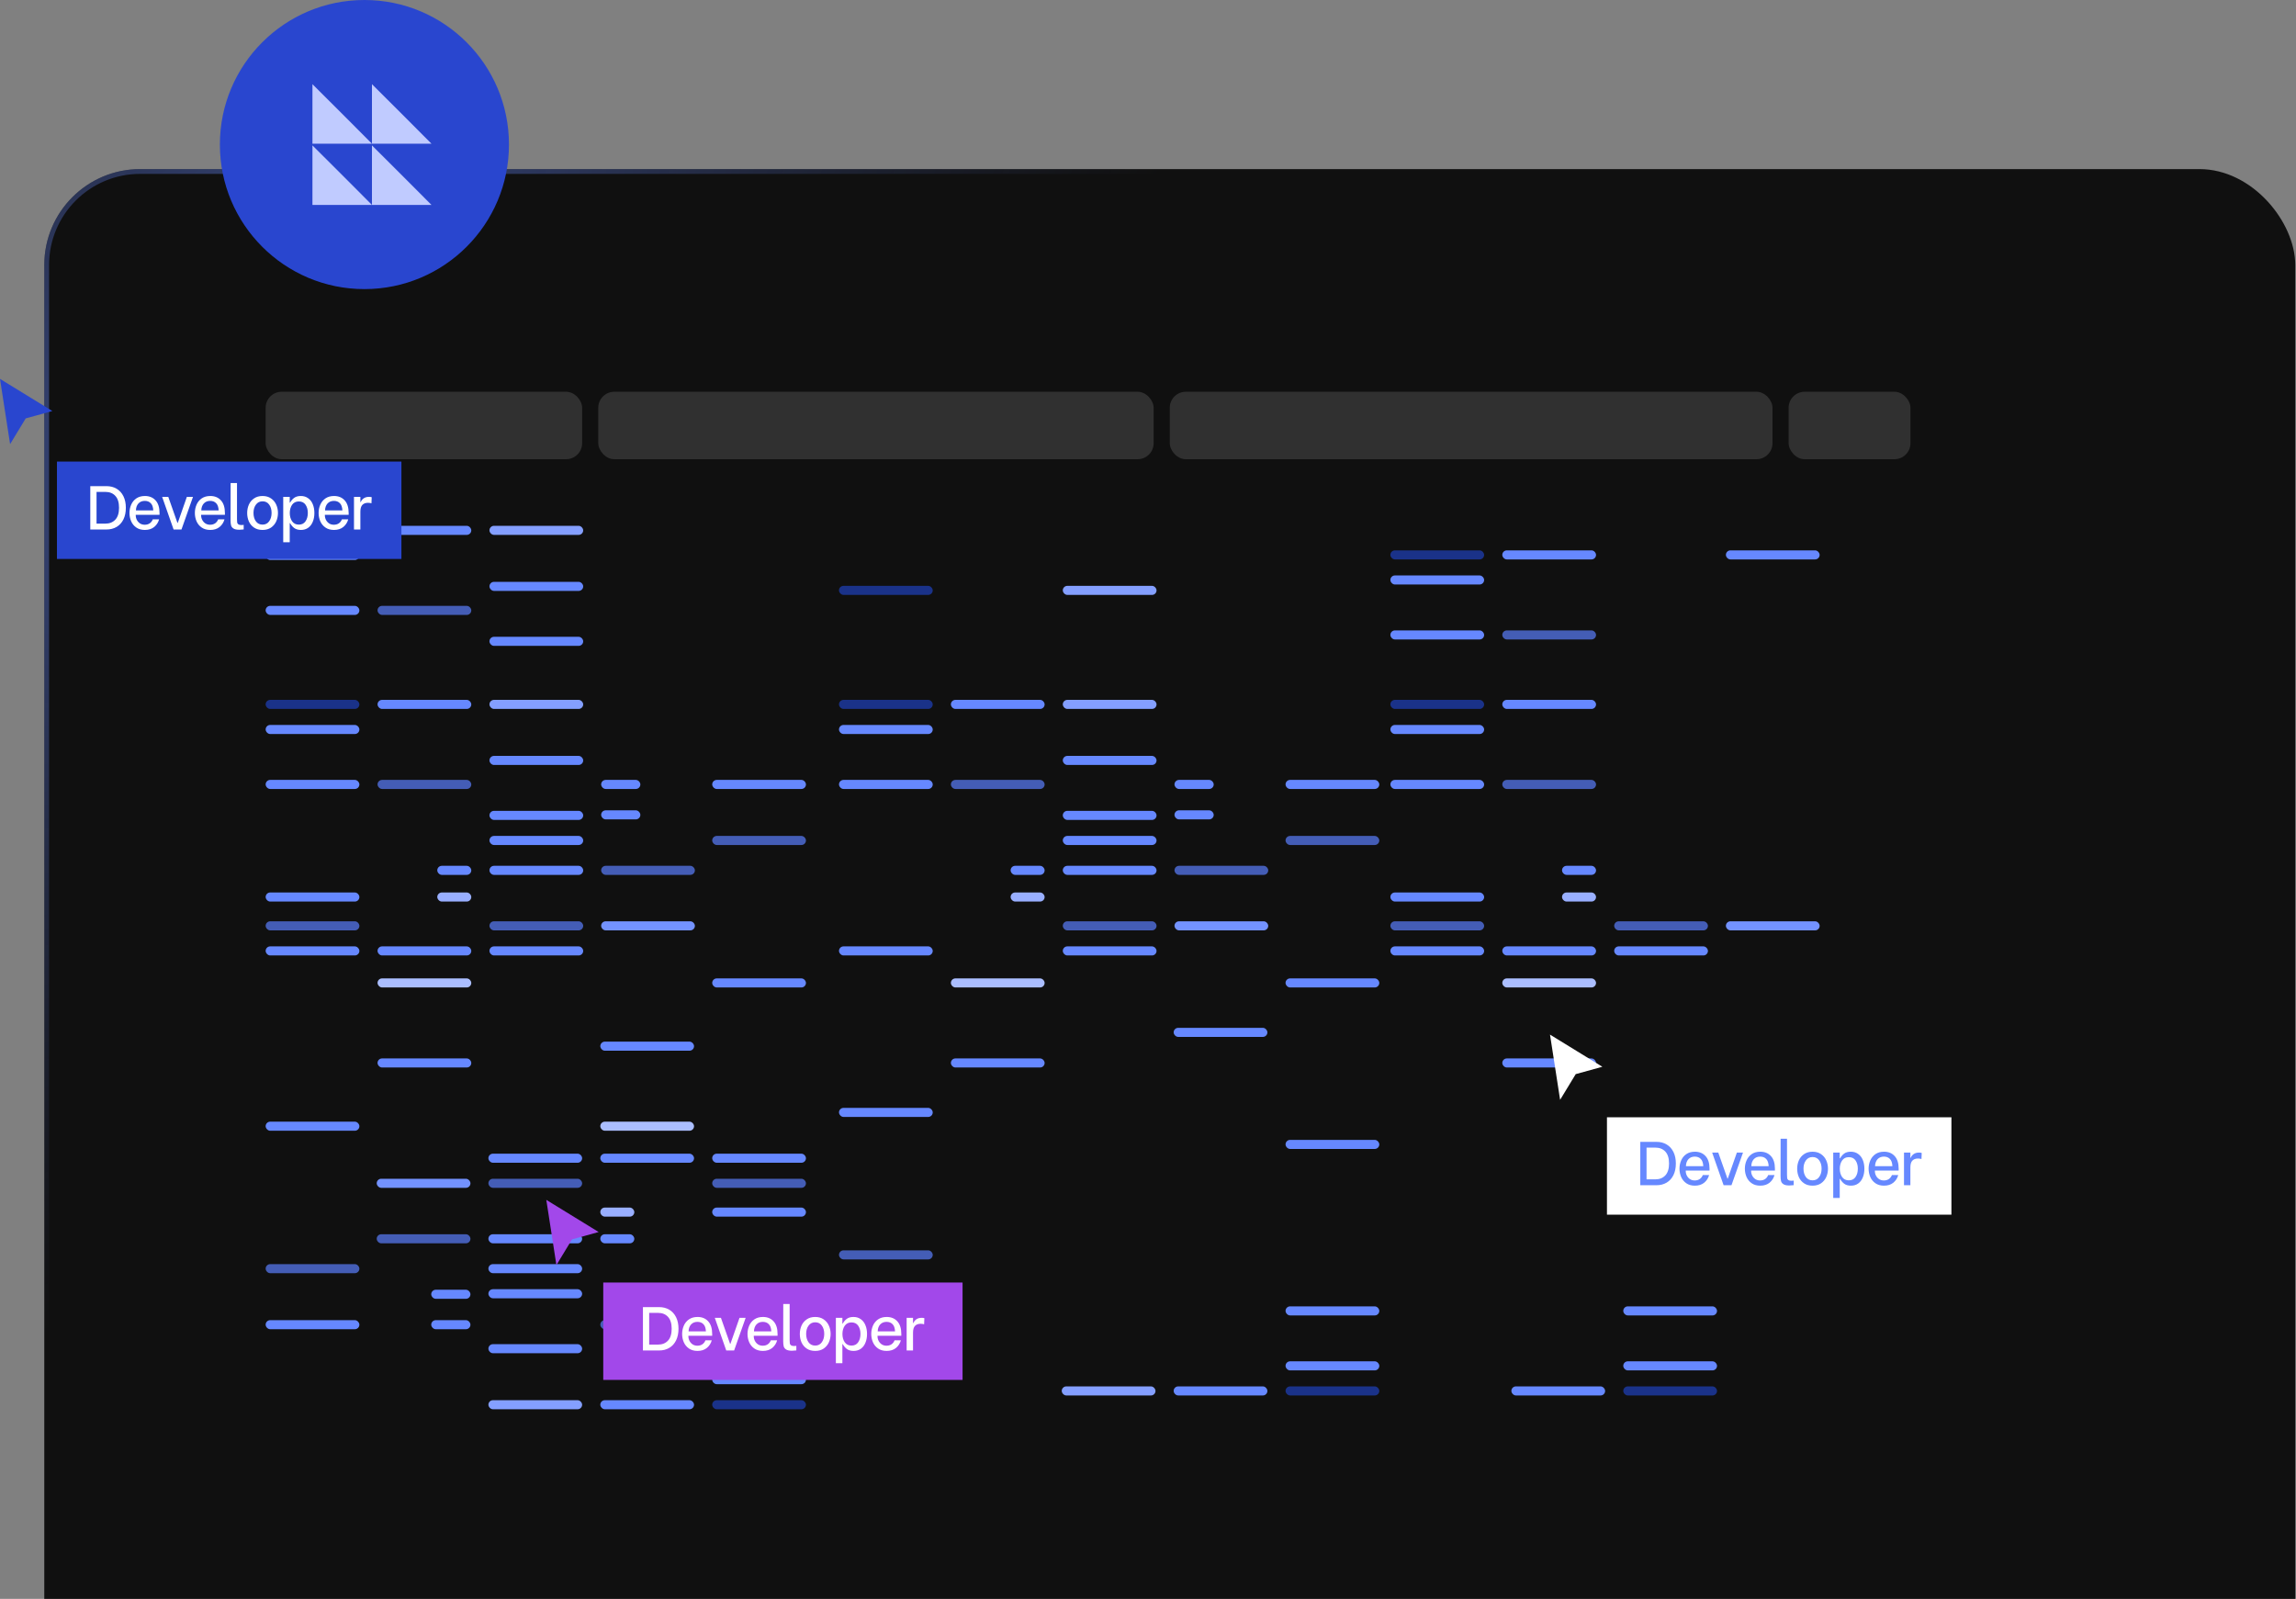 <?xml version="1.0" encoding="UTF-8"?>
<svg xmlns="http://www.w3.org/2000/svg" width="573" height="399" viewBox="0 0 573 399" fill="none">
  <rect x="0" y="0" width="573" height="399" fill="#808080" stroke="none"/>
  <rect x="11.051" y="42.196" width="561.759" height="387.951" rx="23.925" fill="#101010"></rect>
  <rect x="11.649" y="42.794" width="560.563" height="386.755" rx="23.327" stroke="url(#paint0_radial_2043_7994)" stroke-opacity="0.5" stroke-width="1.196"></rect>
  <circle cx="90.948" cy="36.073" r="36.073" fill="#2946CF"></circle>
  <path d="M85.412 43.699L77.974 36.283V51.137H92.828L85.412 43.699Z" fill="#C0CBFF"></path>
  <path d="M85.412 28.424L77.974 21.008V35.862H92.828L85.412 28.424Z" fill="#C0CBFF"></path>
  <path d="M100.265 28.424L92.827 21.008V35.862H107.682L100.265 28.424Z" fill="#C0CBFF"></path>
  <path d="M100.265 43.699L92.827 36.283V51.137H107.682L100.265 43.699Z" fill="#C0CBFF"></path>
  <rect x="201.137" y="210.873" width="23.395" height="2.264" rx="1.132" transform="rotate(180 201.137 210.873)" fill="#445DB6"></rect>
  <rect x="201.137" y="246.425" width="23.395" height="2.264" rx="1.132" transform="rotate(180 201.137 246.425)" fill="#6688FF"></rect>
  <rect x="159.812" y="204.481" width="9.787" height="2.264" rx="1.132" transform="rotate(180 159.812 204.481)" fill="#6688FF"></rect>
  <rect x="159.812" y="196.892" width="9.787" height="2.264" rx="1.132" transform="rotate(180 159.812 196.892)" fill="#6688FF"></rect>
  <rect x="201.137" y="196.892" width="23.395" height="2.264" rx="1.132" transform="rotate(180 201.137 196.892)" fill="#6688FF"></rect>
  <rect x="173.42" y="218.329" width="23.395" height="2.264" rx="1.132" transform="rotate(180 173.42 218.329)" fill="#445DB6"></rect>
  <rect x="173.42" y="232.178" width="23.395" height="2.264" rx="1.132" transform="rotate(180 173.42 232.178)" fill="#7392FF"></rect>
  <rect x="145.545" y="232.178" width="23.395" height="2.264" rx="1.132" transform="rotate(180 145.545 232.178)" fill="#445DB6"></rect>
  <rect x="145.545" y="218.33" width="23.395" height="2.264" rx="1.132" transform="rotate(180 145.545 218.33)" fill="#6688FF"></rect>
  <rect x="145.545" y="210.873" width="23.395" height="2.264" rx="1.132" transform="rotate(180 145.545 210.873)" fill="#6688FF"></rect>
  <rect x="145.545" y="204.615" width="23.395" height="2.264" rx="1.132" transform="rotate(180 145.545 204.615)" fill="#6688FF"></rect>
  <rect x="145.545" y="161.179" width="23.395" height="2.264" rx="1.132" transform="rotate(180 145.545 161.179)" fill="#6688FF"></rect>
  <rect x="145.545" y="190.9" width="23.395" height="2.264" rx="1.132" transform="rotate(180 145.545 190.9)" fill="#6688FF"></rect>
  <rect x="145.545" y="147.465" width="23.395" height="2.264" rx="1.132" transform="rotate(180 145.545 147.465)" fill="#6688FF"></rect>
  <rect x="145.545" y="176.918" width="23.395" height="2.264" rx="1.132" transform="rotate(180 145.545 176.918)" fill="#849FFF"></rect>
  <rect x="145.545" y="133.483" width="23.395" height="2.264" rx="1.132" transform="rotate(180 145.545 133.483)" fill="#849FFF"></rect>
  <rect x="89.689" y="176.918" width="23.395" height="2.264" rx="1.132" transform="rotate(180 89.689 176.918)" fill="#1A3289"></rect>
  <rect x="89.691" y="133.483" width="23.395" height="2.264" rx="1.132" transform="rotate(180 89.691 133.483)" fill="#1A3289"></rect>
  <rect x="89.691" y="183.177" width="23.395" height="2.264" rx="1.132" transform="rotate(180 89.691 183.177)" fill="#6688FF"></rect>
  <rect x="89.689" y="139.741" width="23.395" height="2.264" rx="1.132" transform="rotate(180 89.689 139.741)" fill="#6688FF"></rect>
  <rect x="89.691" y="196.892" width="23.395" height="2.264" rx="1.132" transform="rotate(180 89.691 196.892)" fill="#6688FF"></rect>
  <rect x="89.689" y="153.456" width="23.395" height="2.264" rx="1.132" transform="rotate(180 89.689 153.456)" fill="#6688FF"></rect>
  <rect x="89.691" y="224.987" width="23.395" height="2.264" rx="1.132" transform="rotate(180 89.691 224.987)" fill="#6688FF"></rect>
  <rect x="89.691" y="232.178" width="23.395" height="2.264" rx="1.132" transform="rotate(180 89.691 232.178)" fill="#445DB6"></rect>
  <rect x="89.691" y="238.436" width="23.395" height="2.264" rx="1.132" transform="rotate(180 89.691 238.436)" fill="#6688FF"></rect>
  <rect x="145.545" y="238.436" width="23.395" height="2.264" rx="1.132" transform="rotate(180 145.545 238.436)" fill="#6688FF"></rect>
  <rect x="117.617" y="266.398" width="23.395" height="2.264" rx="1.132" transform="rotate(180 117.617 266.398)" fill="#6688FF"></rect>
  <rect x="117.617" y="246.425" width="23.395" height="2.264" rx="1.132" transform="rotate(180 117.617 246.425)" fill="#ABBEFF"></rect>
  <rect x="117.617" y="238.436" width="23.395" height="2.264" rx="1.132" transform="rotate(180 117.617 238.436)" fill="#6688FF"></rect>
  <rect x="117.617" y="224.987" width="8.488" height="2.264" rx="1.132" transform="rotate(180 117.617 224.987)" fill="#99AFFF"></rect>
  <rect x="117.617" y="218.33" width="8.488" height="2.264" rx="1.132" transform="rotate(180 117.617 218.33)" fill="#6688FF"></rect>
  <rect x="117.617" y="196.892" width="23.395" height="2.264" rx="1.132" transform="rotate(180 117.617 196.892)" fill="#445DB6"></rect>
  <rect x="117.617" y="153.456" width="23.395" height="2.264" rx="1.132" transform="rotate(180 117.617 153.456)" fill="#445DB6"></rect>
  <rect x="117.617" y="176.918" width="23.395" height="2.264" rx="1.132" transform="rotate(180 117.617 176.918)" fill="#6688FF"></rect>
  <rect x="117.617" y="133.483" width="23.395" height="2.264" rx="1.132" transform="rotate(180 117.617 133.483)" fill="#6688FF"></rect>
  <rect x="454.117" y="232.178" width="23.395" height="2.264" rx="1.132" transform="rotate(180 454.117 232.178)" fill="#7392FF"></rect>
  <rect x="426.24" y="232.178" width="23.395" height="2.264" rx="1.132" transform="rotate(180 426.24 232.178)" fill="#445DB6"></rect>
  <rect x="370.387" y="176.918" width="23.395" height="2.264" rx="1.132" transform="rotate(180 370.387 176.918)" fill="#1A3289"></rect>
  <rect x="370.387" y="139.608" width="23.395" height="2.264" rx="1.132" transform="rotate(180 370.387 139.608)" fill="#1A3289"></rect>
  <rect x="370.387" y="183.177" width="23.395" height="2.264" rx="1.132" transform="rotate(180 370.387 183.177)" fill="#6688FF"></rect>
  <rect x="370.387" y="145.866" width="23.395" height="2.264" rx="1.132" transform="rotate(180 370.387 145.866)" fill="#6688FF"></rect>
  <rect x="370.387" y="196.892" width="23.395" height="2.264" rx="1.132" transform="rotate(180 370.387 196.892)" fill="#6688FF"></rect>
  <rect x="370.387" y="159.581" width="23.395" height="2.264" rx="1.132" transform="rotate(180 370.387 159.581)" fill="#6688FF"></rect>
  <rect x="370.387" y="224.987" width="23.395" height="2.264" rx="1.132" transform="rotate(180 370.387 224.987)" fill="#6688FF"></rect>
  <rect x="370.387" y="232.178" width="23.395" height="2.264" rx="1.132" transform="rotate(180 370.387 232.178)" fill="#445DB6"></rect>
  <rect x="370.387" y="238.436" width="23.395" height="2.264" rx="1.132" transform="rotate(180 370.387 238.436)" fill="#6688FF"></rect>
  <rect x="426.24" y="238.436" width="23.395" height="2.264" rx="1.132" transform="rotate(180 426.24 238.436)" fill="#6688FF"></rect>
  <rect x="398.314" y="266.398" width="23.395" height="2.264" rx="1.132" transform="rotate(180 398.314 266.398)" fill="#6688FF"></rect>
  <rect x="398.314" y="246.425" width="23.395" height="2.264" rx="1.132" transform="rotate(180 398.314 246.425)" fill="#ABBEFF"></rect>
  <rect x="398.314" y="238.436" width="23.395" height="2.264" rx="1.132" transform="rotate(180 398.314 238.436)" fill="#6688FF"></rect>
  <rect x="398.314" y="224.987" width="8.488" height="2.264" rx="1.132" transform="rotate(180 398.314 224.987)" fill="#99AFFF"></rect>
  <rect x="398.314" y="218.329" width="8.488" height="2.264" rx="1.132" transform="rotate(180 398.314 218.329)" fill="#6688FF"></rect>
  <rect x="398.314" y="196.892" width="23.395" height="2.264" rx="1.132" transform="rotate(180 398.314 196.892)" fill="#445DB6"></rect>
  <rect x="398.314" y="159.581" width="23.395" height="2.264" rx="1.132" transform="rotate(180 398.314 159.581)" fill="#445DB6"></rect>
  <rect x="398.314" y="176.918" width="23.395" height="2.264" rx="1.132" transform="rotate(180 398.314 176.918)" fill="#6688FF"></rect>
  <rect x="398.314" y="139.608" width="23.395" height="2.264" rx="1.132" transform="rotate(180 398.314 139.608)" fill="#6688FF"></rect>
  <rect x="454.117" y="139.608" width="23.395" height="2.264" rx="1.132" transform="rotate(180 454.117 139.608)" fill="#6688FF"></rect>
  <rect x="344.223" y="210.873" width="23.395" height="2.264" rx="1.132" transform="rotate(180 344.223 210.873)" fill="#445DB6"></rect>
  <rect x="344.223" y="246.425" width="23.395" height="2.264" rx="1.132" transform="rotate(180 344.223 246.425)" fill="#6688FF"></rect>
  <rect x="302.898" y="204.481" width="9.787" height="2.264" rx="1.132" transform="rotate(180 302.898 204.481)" fill="#6688FF"></rect>
  <rect x="302.898" y="196.892" width="9.787" height="2.264" rx="1.132" transform="rotate(180 302.898 196.892)" fill="#6688FF"></rect>
  <rect x="344.223" y="196.892" width="23.395" height="2.264" rx="1.132" transform="rotate(180 344.223 196.892)" fill="#6688FF"></rect>
  <rect x="316.506" y="218.329" width="23.395" height="2.264" rx="1.132" transform="rotate(180 316.506 218.329)" fill="#445DB6"></rect>
  <rect x="316.506" y="232.178" width="23.395" height="2.264" rx="1.132" transform="rotate(180 316.506 232.178)" fill="#7392FF"></rect>
  <rect x="288.631" y="232.178" width="23.395" height="2.264" rx="1.132" transform="rotate(180 288.631 232.178)" fill="#445DB6"></rect>
  <rect x="288.631" y="218.33" width="23.395" height="2.264" rx="1.132" transform="rotate(180 288.631 218.33)" fill="#6688FF"></rect>
  <rect x="288.631" y="210.873" width="23.395" height="2.264" rx="1.132" transform="rotate(180 288.631 210.873)" fill="#6688FF"></rect>
  <rect x="288.631" y="204.615" width="23.395" height="2.264" rx="1.132" transform="rotate(180 288.631 204.615)" fill="#6688FF"></rect>
  <rect x="288.631" y="190.9" width="23.395" height="2.264" rx="1.132" transform="rotate(180 288.631 190.9)" fill="#6688FF"></rect>
  <rect x="288.631" y="176.918" width="23.395" height="2.264" rx="1.132" transform="rotate(180 288.631 176.918)" fill="#849FFF"></rect>
  <rect x="288.631" y="148.463" width="23.395" height="2.264" rx="1.132" transform="rotate(180 288.631 148.463)" fill="#849FFF"></rect>
  <rect x="232.775" y="176.918" width="23.395" height="2.264" rx="1.132" transform="rotate(180 232.775 176.918)" fill="#1A3289"></rect>
  <rect x="232.775" y="148.463" width="23.395" height="2.264" rx="1.132" transform="rotate(180 232.775 148.463)" fill="#1A3289"></rect>
  <rect x="232.777" y="183.177" width="23.395" height="2.264" rx="1.132" transform="rotate(180 232.777 183.177)" fill="#6688FF"></rect>
  <rect x="232.777" y="196.892" width="23.395" height="2.264" rx="1.132" transform="rotate(180 232.777 196.892)" fill="#6688FF"></rect>
  <rect x="232.777" y="238.436" width="23.395" height="2.264" rx="1.132" transform="rotate(180 232.777 238.436)" fill="#6688FF"></rect>
  <rect x="288.631" y="238.436" width="23.395" height="2.264" rx="1.132" transform="rotate(180 288.631 238.436)" fill="#6688FF"></rect>
  <rect x="260.703" y="266.398" width="23.395" height="2.264" rx="1.132" transform="rotate(180 260.703 266.398)" fill="#6688FF"></rect>
  <rect x="260.703" y="246.425" width="23.395" height="2.264" rx="1.132" transform="rotate(180 260.703 246.425)" fill="#ABBEFF"></rect>
  <rect x="260.703" y="224.987" width="8.488" height="2.264" rx="1.132" transform="rotate(180 260.703 224.987)" fill="#99AFFF"></rect>
  <rect x="260.703" y="218.33" width="8.488" height="2.264" rx="1.132" transform="rotate(180 260.703 218.33)" fill="#6688FF"></rect>
  <rect x="260.703" y="196.892" width="23.395" height="2.264" rx="1.132" transform="rotate(180 260.703 196.892)" fill="#445DB6"></rect>
  <rect x="260.703" y="176.918" width="23.395" height="2.264" rx="1.132" transform="rotate(180 260.703 176.918)" fill="#6688FF"></rect>
  <rect x="209.383" y="312.027" width="23.395" height="2.264" rx="1.132" fill="#445DB6"></rect>
  <rect x="209.383" y="276.475" width="23.395" height="2.264" rx="1.132" fill="#6688FF"></rect>
  <rect x="209.383" y="326.008" width="23.395" height="2.264" rx="1.132" fill="#6688FF"></rect>
  <rect x="264.975" y="345.981" width="23.395" height="2.264" rx="1.132" fill="#849FFF"></rect>
  <rect x="320.828" y="345.981" width="23.395" height="2.264" rx="1.132" fill="#1A3289"></rect>
  <rect x="405.111" y="345.981" width="23.395" height="2.264" rx="1.132" fill="#1A3289"></rect>
  <rect x="320.828" y="339.723" width="23.395" height="2.264" rx="1.132" fill="#6688FF"></rect>
  <rect x="405.111" y="339.723" width="23.395" height="2.264" rx="1.132" fill="#6688FF"></rect>
  <rect x="320.828" y="326.008" width="23.395" height="2.264" rx="1.132" fill="#6688FF"></rect>
  <rect x="405.111" y="326.008" width="23.395" height="2.264" rx="1.132" fill="#6688FF"></rect>
  <rect x="320.828" y="284.464" width="23.395" height="2.264" rx="1.132" fill="#6688FF"></rect>
  <rect x="292.902" y="256.501" width="23.395" height="2.264" rx="1.132" fill="#6688FF"></rect>
  <rect x="292.902" y="345.981" width="23.395" height="2.264" rx="1.132" fill="#6688FF"></rect>
  <rect x="377.186" y="345.981" width="23.395" height="2.264" rx="1.132" fill="#6688FF"></rect>
  <rect x="66.295" y="315.469" width="23.395" height="2.264" rx="1.132" fill="#445DB6"></rect>
  <rect x="66.295" y="279.917" width="23.395" height="2.264" rx="1.132" fill="#6688FF"></rect>
  <rect x="107.619" y="321.86" width="9.787" height="2.264" rx="1.132" fill="#6688FF"></rect>
  <rect x="107.619" y="329.45" width="9.787" height="2.264" rx="1.132" fill="#6688FF"></rect>
  <rect x="66.295" y="329.45" width="23.395" height="2.264" rx="1.132" fill="#6688FF"></rect>
  <rect x="94.012" y="308.013" width="23.395" height="2.264" rx="1.132" fill="#445DB6"></rect>
  <rect x="94.012" y="294.164" width="23.395" height="2.264" rx="1.132" fill="#7392FF"></rect>
  <rect x="121.887" y="294.164" width="23.395" height="2.264" rx="1.132" fill="#445DB6"></rect>
  <rect x="121.887" y="308.013" width="23.395" height="2.264" rx="1.132" fill="#6688FF"></rect>
  <rect x="121.887" y="315.469" width="23.395" height="2.264" rx="1.132" fill="#6688FF"></rect>
  <rect x="121.887" y="321.727" width="23.395" height="2.264" rx="1.132" fill="#6688FF"></rect>
  <rect x="121.887" y="335.442" width="23.395" height="2.264" rx="1.132" fill="#6688FF"></rect>
  <rect x="121.887" y="349.423" width="23.395" height="2.264" rx="1.132" fill="#849FFF"></rect>
  <rect x="177.74" y="349.423" width="23.395" height="2.264" rx="1.132" fill="#1A3289"></rect>
  <rect x="177.74" y="343.165" width="23.395" height="2.264" rx="1.132" fill="#6688FF"></rect>
  <rect x="177.74" y="329.45" width="23.395" height="2.264" rx="1.132" fill="#6688FF"></rect>
  <rect x="177.74" y="301.354" width="23.395" height="2.264" rx="1.132" fill="#6688FF"></rect>
  <rect x="177.74" y="294.164" width="23.395" height="2.264" rx="1.132" fill="#445DB6"></rect>
  <rect x="177.74" y="287.906" width="23.395" height="2.264" rx="1.132" fill="#6688FF"></rect>
  <rect x="121.887" y="287.906" width="23.395" height="2.264" rx="1.132" fill="#6688FF"></rect>
  <rect x="149.814" y="259.944" width="23.395" height="2.264" rx="1.132" fill="#6688FF"></rect>
  <rect x="149.814" y="279.917" width="23.395" height="2.264" rx="1.132" fill="#ABBEFF"></rect>
  <rect x="149.814" y="287.906" width="23.395" height="2.264" rx="1.132" fill="#6688FF"></rect>
  <rect x="149.814" y="301.354" width="8.488" height="2.264" rx="1.132" fill="#99AFFF"></rect>
  <rect x="149.814" y="308.013" width="8.488" height="2.264" rx="1.132" fill="#6688FF"></rect>
  <rect x="149.814" y="329.45" width="23.395" height="2.264" rx="1.132" fill="#445DB6"></rect>
  <rect x="149.814" y="349.423" width="23.395" height="2.264" rx="1.132" fill="#6688FF"></rect>
  <rect x="66.295" y="97.764" width="78.988" height="16.834" rx="4" fill="#303030"></rect>
  <rect x="149.305" y="97.764" width="138.605" height="16.834" rx="4" fill="#303030"></rect>
  <rect x="291.932" y="97.764" width="150.422" height="16.834" rx="4" fill="#303030"></rect>
  <rect x="446.375" y="97.764" width="30.409" height="16.834" rx="4" fill="#303030"></rect>
  <path d="M389.348 274.469L386.826 258.192L399.893 266.216L393.245 268.05L389.348 274.469Z" fill="white"></path>
  <rect x="401.039" y="278.824" width="85.966" height="24.3" fill="white"></rect>
  <path d="M409.358 284.956H413.394C414.363 284.956 415.208 285.172 415.93 285.605C416.662 286.038 417.229 286.662 417.631 287.476C418.033 288.291 418.234 289.249 418.234 290.352C418.234 291.466 418.033 292.435 417.631 293.259C417.229 294.074 416.662 294.697 415.93 295.13C415.198 295.563 414.347 295.78 413.378 295.78H409.358V284.956ZM413.131 294.311C414.162 294.311 414.986 293.981 415.605 293.321C416.224 292.661 416.533 291.672 416.533 290.352C416.533 289.033 416.224 288.043 415.605 287.383C414.997 286.724 414.172 286.394 413.131 286.394H410.92V294.311H413.131ZM422.975 295.888C422.129 295.888 421.418 295.687 420.841 295.285C420.263 294.883 419.836 294.362 419.557 293.723C419.279 293.074 419.14 292.383 419.14 291.651C419.14 290.919 419.279 290.234 419.557 289.595C419.836 288.945 420.263 288.419 420.841 288.017C421.428 287.615 422.145 287.414 422.99 287.414C424.103 287.414 424.99 287.78 425.65 288.512C426.309 289.234 426.639 290.285 426.639 291.667V292.115H420.701V292.223C420.701 292.636 420.794 293.022 420.98 293.383C421.165 293.744 421.428 294.038 421.768 294.264C422.109 294.481 422.5 294.589 422.944 294.589C423.428 294.589 423.846 294.471 424.196 294.233C424.547 293.986 424.799 293.656 424.954 293.244H426.531C426.325 294.007 425.918 294.641 425.309 295.146C424.701 295.641 423.923 295.888 422.975 295.888ZM425.078 291.017C425.036 290.182 424.825 289.579 424.444 289.208C424.072 288.827 423.578 288.636 422.959 288.636C422.299 288.636 421.768 288.852 421.366 289.285C420.975 289.718 420.768 290.296 420.748 291.017H425.078ZM427.291 287.631H428.822L431.11 294.125H431.188L433.461 287.631H434.992L432.115 295.78H430.152L427.291 287.631ZM439.292 295.888C438.446 295.888 437.735 295.687 437.158 295.285C436.58 294.883 436.153 294.362 435.874 293.723C435.596 293.074 435.457 292.383 435.457 291.651C435.457 290.919 435.596 290.234 435.874 289.595C436.153 288.945 436.58 288.419 437.158 288.017C437.745 287.615 438.462 287.414 439.307 287.414C440.42 287.414 441.307 287.78 441.967 288.512C442.626 289.234 442.956 290.285 442.956 291.667V292.115H437.019V292.223C437.019 292.636 437.111 293.022 437.297 293.383C437.482 293.744 437.745 294.038 438.085 294.264C438.426 294.481 438.817 294.589 439.261 294.589C439.745 294.589 440.163 294.471 440.513 294.233C440.864 293.986 441.116 293.656 441.271 293.244H442.848C442.642 294.007 442.235 294.641 441.627 295.146C441.018 295.641 440.24 295.888 439.292 295.888ZM441.395 291.017C441.353 290.182 441.142 289.579 440.761 289.208C440.389 288.827 439.895 288.636 439.276 288.636C438.616 288.636 438.085 288.852 437.683 289.285C437.292 289.718 437.086 290.296 437.065 291.017H441.395ZM446.56 295.842C445.9 295.842 445.411 295.739 445.091 295.532C444.771 295.326 444.57 295.063 444.488 294.744C444.406 294.414 444.364 293.991 444.364 293.476L444.38 284.183H445.972V293.197C445.972 293.579 445.988 293.862 446.019 294.048C446.06 294.233 446.163 294.383 446.328 294.496C446.493 294.61 446.756 294.666 447.117 294.666C447.313 294.666 447.488 294.651 447.642 294.62V295.764C447.209 295.816 446.849 295.842 446.56 295.842ZM452.347 295.888C451.512 295.888 450.806 295.692 450.229 295.3C449.651 294.909 449.218 294.393 448.93 293.754C448.651 293.105 448.512 292.409 448.512 291.667C448.512 290.914 448.651 290.218 448.93 289.579C449.218 288.93 449.651 288.409 450.229 288.017C450.806 287.615 451.512 287.414 452.347 287.414C453.182 287.414 453.888 287.615 454.465 288.017C455.043 288.409 455.476 288.93 455.764 289.579C456.053 290.218 456.197 290.909 456.197 291.651C456.197 292.393 456.053 293.089 455.764 293.739C455.476 294.378 455.043 294.898 454.465 295.3C453.888 295.692 453.182 295.888 452.347 295.888ZM452.347 294.558C453.058 294.558 453.61 294.28 454.001 293.723C454.404 293.167 454.605 292.471 454.605 291.636C454.605 290.801 454.404 290.11 454.001 289.564C453.61 289.017 453.058 288.744 452.347 288.744C451.646 288.744 451.094 289.022 450.692 289.579C450.29 290.125 450.089 290.811 450.089 291.636C450.089 292.471 450.285 293.167 450.677 293.723C451.079 294.28 451.636 294.558 452.347 294.558ZM461.931 295.888C461.23 295.888 460.663 295.723 460.23 295.393C459.797 295.053 459.467 294.656 459.24 294.203H459.132V298.95H457.508V287.631H459.132V289.053H459.24C459.457 288.62 459.776 288.239 460.199 287.909C460.622 287.579 461.189 287.414 461.9 287.414C462.611 287.414 463.219 287.6 463.725 287.971C464.24 288.332 464.627 288.832 464.884 289.471C465.152 290.11 465.286 290.842 465.286 291.667C465.286 292.481 465.152 293.208 464.884 293.847C464.627 294.486 464.245 294.986 463.74 295.347C463.235 295.708 462.632 295.888 461.931 295.888ZM461.405 294.558C462.147 294.558 462.704 294.28 463.075 293.723C463.457 293.167 463.647 292.476 463.647 291.651C463.647 290.837 463.462 290.156 463.091 289.61C462.719 289.053 462.158 288.775 461.405 288.775C460.673 288.775 460.111 289.053 459.72 289.61C459.338 290.167 459.147 290.852 459.147 291.667C459.147 292.481 459.338 293.167 459.72 293.723C460.111 294.28 460.673 294.558 461.405 294.558ZM470.174 295.888C469.329 295.888 468.617 295.687 468.04 295.285C467.463 294.883 467.035 294.362 466.757 293.723C466.478 293.074 466.339 292.383 466.339 291.651C466.339 290.919 466.478 290.234 466.757 289.595C467.035 288.945 467.463 288.419 468.04 288.017C468.628 287.615 469.344 287.414 470.189 287.414C471.303 287.414 472.189 287.78 472.849 288.512C473.509 289.234 473.839 290.285 473.839 291.667V292.115H467.901V292.223C467.901 292.636 467.994 293.022 468.179 293.383C468.365 293.744 468.628 294.038 468.968 294.264C469.308 294.481 469.7 294.589 470.143 294.589C470.628 294.589 471.045 294.471 471.396 294.233C471.746 293.986 471.999 293.656 472.153 293.244H473.731C473.524 294.007 473.117 294.641 472.509 295.146C471.901 295.641 471.122 295.888 470.174 295.888ZM472.277 291.017C472.236 290.182 472.024 289.579 471.643 289.208C471.272 288.827 470.777 288.636 470.159 288.636C469.499 288.636 468.968 288.852 468.566 289.285C468.174 289.718 467.968 290.296 467.947 291.017H472.277ZM475.169 287.631H476.762V288.93H476.855C476.989 288.569 477.226 288.265 477.566 288.017C477.917 287.76 478.365 287.631 478.911 287.631C479.056 287.631 479.179 287.636 479.283 287.646C479.386 287.657 479.489 287.682 479.592 287.724L479.53 289.239C479.252 289.156 478.963 289.115 478.664 289.115C478.056 289.115 477.587 289.29 477.257 289.641C476.927 289.981 476.762 290.548 476.762 291.342V295.78H475.169V287.631Z" fill="#6688FF"></path>
  <path d="M2.522 110.831L0 94.555L13.067 102.578L6.419 104.412L2.522 110.831Z" fill="#2946CF"></path>
  <rect x="14.213" y="115.187" width="85.966" height="24.3" fill="#2946CF"></rect>
  <path d="M22.532 121.318H26.568C27.537 121.318 28.382 121.534 29.104 121.967C29.835 122.4 30.402 123.024 30.805 123.838C31.206 124.653 31.407 125.612 31.407 126.715C31.407 127.828 31.206 128.797 30.805 129.622C30.402 130.436 29.835 131.06 29.104 131.493C28.372 131.926 27.521 132.142 26.552 132.142H22.532V121.318ZM26.305 130.673C27.336 130.673 28.16 130.343 28.779 129.683C29.397 129.024 29.707 128.034 29.707 126.715C29.707 125.395 29.397 124.405 28.779 123.746C28.171 123.086 27.346 122.756 26.305 122.756H24.093V130.673H26.305ZM36.148 132.25C35.303 132.25 34.592 132.049 34.014 131.647C33.437 131.245 33.009 130.725 32.731 130.086C32.453 129.436 32.314 128.745 32.314 128.013C32.314 127.282 32.453 126.596 32.731 125.957C33.009 125.307 33.437 124.782 34.014 124.38C34.602 123.978 35.319 123.777 36.164 123.777C37.277 123.777 38.164 124.143 38.824 124.874C39.483 125.596 39.813 126.648 39.813 128.029V128.477H33.875V128.586C33.875 128.998 33.968 129.385 34.154 129.745C34.339 130.106 34.602 130.4 34.942 130.627C35.282 130.843 35.674 130.951 36.117 130.951C36.602 130.951 37.02 130.833 37.37 130.596C37.72 130.348 37.973 130.019 38.128 129.606H39.705C39.499 130.369 39.092 131.003 38.483 131.508C37.875 132.003 37.097 132.25 36.148 132.25ZM38.251 127.379C38.21 126.544 37.999 125.941 37.617 125.57C37.246 125.189 36.751 124.998 36.133 124.998C35.473 124.998 34.942 125.215 34.54 125.648C34.148 126.081 33.942 126.658 33.922 127.379H38.251ZM40.465 123.993H41.996L44.284 130.488H44.361L46.635 123.993H48.165L45.289 132.142H43.325L40.465 123.993ZM52.465 132.25C51.62 132.25 50.909 132.049 50.331 131.647C49.754 131.245 49.326 130.725 49.048 130.086C48.77 129.436 48.631 128.745 48.631 128.013C48.631 127.282 48.77 126.596 49.048 125.957C49.326 125.307 49.754 124.782 50.331 124.38C50.919 123.978 51.636 123.777 52.481 123.777C53.594 123.777 54.481 124.143 55.141 124.874C55.8 125.596 56.13 126.648 56.13 128.029V128.477H50.192V128.586C50.192 128.998 50.285 129.385 50.471 129.745C50.656 130.106 50.919 130.4 51.259 130.627C51.599 130.843 51.991 130.951 52.434 130.951C52.919 130.951 53.337 130.833 53.687 130.596C54.038 130.348 54.29 130.019 54.445 129.606H56.022C55.816 130.369 55.408 131.003 54.8 131.508C54.192 132.003 53.414 132.25 52.465 132.25ZM54.568 127.379C54.527 126.544 54.316 125.941 53.934 125.57C53.563 125.189 53.069 124.998 52.45 124.998C51.79 124.998 51.259 125.215 50.857 125.648C50.465 126.081 50.259 126.658 50.239 127.379H54.568ZM59.734 132.204C59.074 132.204 58.584 132.101 58.265 131.895C57.945 131.689 57.744 131.426 57.662 131.106C57.579 130.776 57.538 130.354 57.538 129.838L57.554 120.545H59.146V129.56C59.146 129.941 59.162 130.225 59.193 130.41C59.234 130.596 59.337 130.745 59.502 130.859C59.667 130.972 59.93 131.029 60.291 131.029C60.486 131.029 60.662 131.013 60.816 130.982V132.127C60.383 132.178 60.023 132.204 59.734 132.204ZM65.521 132.25C64.686 132.25 63.98 132.054 63.402 131.663C62.825 131.271 62.392 130.756 62.103 130.116C61.825 129.467 61.686 128.771 61.686 128.029C61.686 127.276 61.825 126.581 62.103 125.941C62.392 125.292 62.825 124.771 63.402 124.38C63.98 123.978 64.686 123.777 65.521 123.777C66.356 123.777 67.062 123.978 67.639 124.38C68.216 124.771 68.649 125.292 68.938 125.941C69.227 126.581 69.371 127.271 69.371 128.013C69.371 128.756 69.227 129.452 68.938 130.101C68.649 130.74 68.216 131.261 67.639 131.663C67.062 132.054 66.356 132.25 65.521 132.25ZM65.521 130.921C66.232 130.921 66.784 130.642 67.175 130.086C67.577 129.529 67.778 128.833 67.778 127.998C67.778 127.163 67.577 126.472 67.175 125.926C66.784 125.38 66.232 125.106 65.521 125.106C64.82 125.106 64.268 125.385 63.866 125.941C63.464 126.488 63.263 127.173 63.263 127.998C63.263 128.833 63.459 129.529 63.851 130.086C64.253 130.642 64.809 130.921 65.521 130.921ZM75.105 132.25C74.404 132.25 73.837 132.085 73.404 131.756C72.971 131.415 72.641 131.018 72.414 130.565H72.306V135.312H70.682V123.993H72.306V125.416H72.414C72.631 124.983 72.95 124.601 73.373 124.271C73.796 123.942 74.362 123.777 75.074 123.777C75.785 123.777 76.393 123.962 76.898 124.333C77.414 124.694 77.8 125.194 78.058 125.833C78.326 126.472 78.46 127.204 78.46 128.029C78.46 128.843 78.326 129.57 78.058 130.209C77.8 130.848 77.419 131.348 76.914 131.709C76.409 132.07 75.806 132.25 75.105 132.25ZM74.579 130.921C75.321 130.921 75.878 130.642 76.249 130.086C76.63 129.529 76.821 128.838 76.821 128.013C76.821 127.199 76.635 126.519 76.264 125.972C75.893 125.416 75.331 125.137 74.579 125.137C73.847 125.137 73.285 125.416 72.893 125.972C72.512 126.529 72.321 127.215 72.321 128.029C72.321 128.843 72.512 129.529 72.893 130.086C73.285 130.642 73.847 130.921 74.579 130.921ZM83.348 132.25C82.502 132.25 81.791 132.049 81.214 131.647C80.637 131.245 80.209 130.725 79.93 130.086C79.652 129.436 79.513 128.745 79.513 128.013C79.513 127.282 79.652 126.596 79.93 125.957C80.209 125.307 80.637 124.782 81.214 124.38C81.802 123.978 82.518 123.777 83.363 123.777C84.477 123.777 85.363 124.143 86.023 124.874C86.683 125.596 87.013 126.648 87.013 128.029V128.477H81.075V128.586C81.075 128.998 81.168 129.385 81.353 129.745C81.539 130.106 81.802 130.4 82.142 130.627C82.482 130.843 82.874 130.951 83.317 130.951C83.801 130.951 84.219 130.833 84.569 130.596C84.92 130.348 85.172 130.019 85.327 129.606H86.904C86.698 130.369 86.291 131.003 85.683 131.508C85.075 132.003 84.296 132.25 83.348 132.25ZM85.451 127.379C85.41 126.544 85.198 125.941 84.817 125.57C84.446 125.189 83.951 124.998 83.332 124.998C82.673 124.998 82.142 125.215 81.74 125.648C81.348 126.081 81.142 126.658 81.121 127.379H85.451ZM88.343 123.993H89.936V125.292H90.029C90.163 124.931 90.4 124.627 90.74 124.38C91.091 124.122 91.539 123.993 92.085 123.993C92.23 123.993 92.353 123.998 92.456 124.009C92.559 124.019 92.663 124.045 92.766 124.086L92.704 125.601C92.425 125.519 92.137 125.478 91.838 125.478C91.23 125.478 90.761 125.653 90.431 126.003C90.101 126.343 89.936 126.91 89.936 127.704V132.142H88.343V123.993Z" fill="white"></path>
  <path d="M138.86 315.708L136.338 299.432L149.405 307.455L142.757 309.289L138.86 315.708Z" fill="#A248EA"></path>
  <rect x="150.551" y="320.063" width="89.669" height="24.3" fill="#A248EA"></rect>
  <path d="M160.454 326.195H164.489C165.459 326.195 166.304 326.411 167.025 326.844C167.757 327.277 168.324 327.901 168.726 328.715C169.128 329.53 169.329 330.489 169.329 331.592C169.329 332.705 169.128 333.674 168.726 334.499C168.324 335.313 167.757 335.937 167.025 336.37C166.294 336.803 165.443 337.019 164.474 337.019H160.454V326.195ZM164.227 335.55C165.257 335.55 166.082 335.22 166.701 334.56C167.319 333.901 167.628 332.911 167.628 331.592C167.628 330.272 167.319 329.282 166.701 328.623C166.092 327.963 165.268 327.633 164.227 327.633H162.015V335.55H164.227ZM174.07 337.127C173.225 337.127 172.514 336.926 171.936 336.524C171.359 336.122 170.931 335.602 170.653 334.962C170.375 334.313 170.235 333.622 170.235 332.89C170.235 332.159 170.375 331.473 170.653 330.834C170.931 330.184 171.359 329.659 171.936 329.257C172.524 328.855 173.24 328.654 174.086 328.654C175.199 328.654 176.086 329.02 176.745 329.751C177.405 330.473 177.735 331.525 177.735 332.906V333.354H171.797V333.463C171.797 333.875 171.89 334.261 172.076 334.622C172.261 334.983 172.524 335.277 172.864 335.504C173.204 335.72 173.596 335.828 174.039 335.828C174.524 335.828 174.941 335.71 175.292 335.473C175.642 335.225 175.895 334.895 176.05 334.483H177.627C177.421 335.246 177.013 335.88 176.405 336.385C175.797 336.88 175.019 337.127 174.07 337.127ZM176.173 332.256C176.132 331.421 175.921 330.818 175.539 330.447C175.168 330.066 174.673 329.875 174.055 329.875C173.395 329.875 172.864 330.092 172.462 330.525C172.07 330.958 171.864 331.535 171.844 332.256H176.173ZM178.387 328.87H179.918L182.206 335.365H182.283L184.556 328.87H186.087L183.211 337.019H181.247L178.387 328.87ZM190.387 337.127C189.542 337.127 188.831 336.926 188.253 336.524C187.676 336.122 187.248 335.602 186.97 334.962C186.692 334.313 186.552 333.622 186.552 332.89C186.552 332.159 186.692 331.473 186.97 330.834C187.248 330.184 187.676 329.659 188.253 329.257C188.841 328.855 189.557 328.654 190.403 328.654C191.516 328.654 192.403 329.02 193.062 329.751C193.722 330.473 194.052 331.525 194.052 332.906V333.354H188.114V333.463C188.114 333.875 188.207 334.261 188.393 334.622C188.578 334.983 188.841 335.277 189.181 335.504C189.521 335.72 189.913 335.828 190.356 335.828C190.841 335.828 191.258 335.71 191.609 335.473C191.959 335.225 192.212 334.895 192.367 334.483H193.944C193.738 335.246 193.33 335.88 192.722 336.385C192.114 336.88 191.336 337.127 190.387 337.127ZM192.49 332.256C192.449 331.421 192.238 330.818 191.856 330.447C191.485 330.066 190.99 329.875 190.372 329.875C189.712 329.875 189.181 330.092 188.779 330.525C188.387 330.958 188.181 331.535 188.161 332.256H192.49ZM197.656 337.081C196.996 337.081 196.506 336.978 196.187 336.772C195.867 336.565 195.666 336.303 195.584 335.983C195.501 335.653 195.46 335.23 195.46 334.715L195.475 325.422H197.068V334.437C197.068 334.818 197.084 335.102 197.115 335.287C197.156 335.473 197.259 335.622 197.424 335.736C197.589 335.849 197.852 335.906 198.212 335.906C198.408 335.906 198.584 335.89 198.738 335.859V337.004C198.305 337.055 197.944 337.081 197.656 337.081ZM203.443 337.127C202.608 337.127 201.901 336.931 201.324 336.54C200.747 336.148 200.314 335.633 200.025 334.993C199.747 334.344 199.608 333.648 199.608 332.906C199.608 332.153 199.747 331.458 200.025 330.818C200.314 330.169 200.747 329.648 201.324 329.257C201.901 328.855 202.608 328.654 203.443 328.654C204.278 328.654 204.984 328.855 205.561 329.257C206.138 329.648 206.571 330.169 206.86 330.818C207.149 331.458 207.293 332.148 207.293 332.89C207.293 333.633 207.149 334.328 206.86 334.978C206.571 335.617 206.138 336.138 205.561 336.54C204.984 336.931 204.278 337.127 203.443 337.127ZM203.443 335.797C204.154 335.797 204.705 335.519 205.097 334.962C205.499 334.406 205.7 333.71 205.7 332.875C205.7 332.04 205.499 331.349 205.097 330.803C204.705 330.257 204.154 329.983 203.443 329.983C202.742 329.983 202.19 330.262 201.788 330.818C201.386 331.365 201.185 332.05 201.185 332.875C201.185 333.71 201.381 334.406 201.773 334.962C202.175 335.519 202.731 335.797 203.443 335.797ZM213.027 337.127C212.326 337.127 211.759 336.962 211.326 336.632C210.893 336.292 210.563 335.895 210.336 335.442H210.228V340.189H208.604V328.87H210.228V330.293H210.336C210.552 329.86 210.872 329.478 211.295 329.148C211.717 328.819 212.284 328.654 212.996 328.654C213.707 328.654 214.315 328.839 214.82 329.21C215.336 329.571 215.722 330.071 215.98 330.71C216.248 331.349 216.382 332.081 216.382 332.906C216.382 333.72 216.248 334.447 215.98 335.086C215.722 335.725 215.341 336.225 214.836 336.586C214.331 336.947 213.728 337.127 213.027 337.127ZM212.501 335.797C213.243 335.797 213.8 335.519 214.171 334.962C214.552 334.406 214.743 333.715 214.743 332.89C214.743 332.076 214.557 331.396 214.186 330.849C213.815 330.293 213.253 330.014 212.501 330.014C211.769 330.014 211.207 330.293 210.815 330.849C210.434 331.406 210.243 332.092 210.243 332.906C210.243 333.72 210.434 334.406 210.815 334.962C211.207 335.519 211.769 335.797 212.501 335.797ZM221.27 337.127C220.424 337.127 219.713 336.926 219.136 336.524C218.559 336.122 218.131 335.602 217.852 334.962C217.574 334.313 217.435 333.622 217.435 332.89C217.435 332.159 217.574 331.473 217.852 330.834C218.131 330.184 218.559 329.659 219.136 329.257C219.723 328.855 220.44 328.654 221.285 328.654C222.399 328.654 223.285 329.02 223.945 329.751C224.605 330.473 224.934 331.525 224.934 332.906V333.354H218.997V333.463C218.997 333.875 219.089 334.261 219.275 334.622C219.461 334.983 219.723 335.277 220.064 335.504C220.404 335.72 220.796 335.828 221.239 335.828C221.723 335.828 222.141 335.71 222.491 335.473C222.842 335.225 223.094 334.895 223.249 334.483H224.826C224.62 335.246 224.213 335.88 223.605 336.385C222.996 336.88 222.218 337.127 221.27 337.127ZM223.373 332.256C223.331 331.421 223.12 330.818 222.739 330.447C222.368 330.066 221.873 329.875 221.254 329.875C220.595 329.875 220.064 330.092 219.662 330.525C219.27 330.958 219.064 331.535 219.043 332.256H223.373ZM226.265 328.87H227.858V330.169H227.951C228.085 329.808 228.322 329.504 228.662 329.257C229.012 328.999 229.461 328.87 230.007 328.87C230.151 328.87 230.275 328.875 230.378 328.886C230.481 328.896 230.584 328.922 230.688 328.963L230.626 330.478C230.347 330.396 230.059 330.355 229.76 330.355C229.152 330.355 228.682 330.53 228.353 330.88C228.023 331.22 227.858 331.787 227.858 332.581V337.019H226.265V328.87Z" fill="white"></path>
  <defs>
    <radialGradient id="paint0_radial_2043_7994" cx="0" cy="0" r="1" gradientUnits="userSpaceOnUse" gradientTransform="translate(57.196 91.4) rotate(43.4) scale(171.608 318.089)">
      <stop stop-color="#6688FF"></stop>
      <stop offset="1" stop-color="#5165AD" stop-opacity="0"></stop>
    </radialGradient>
  </defs>
</svg>
